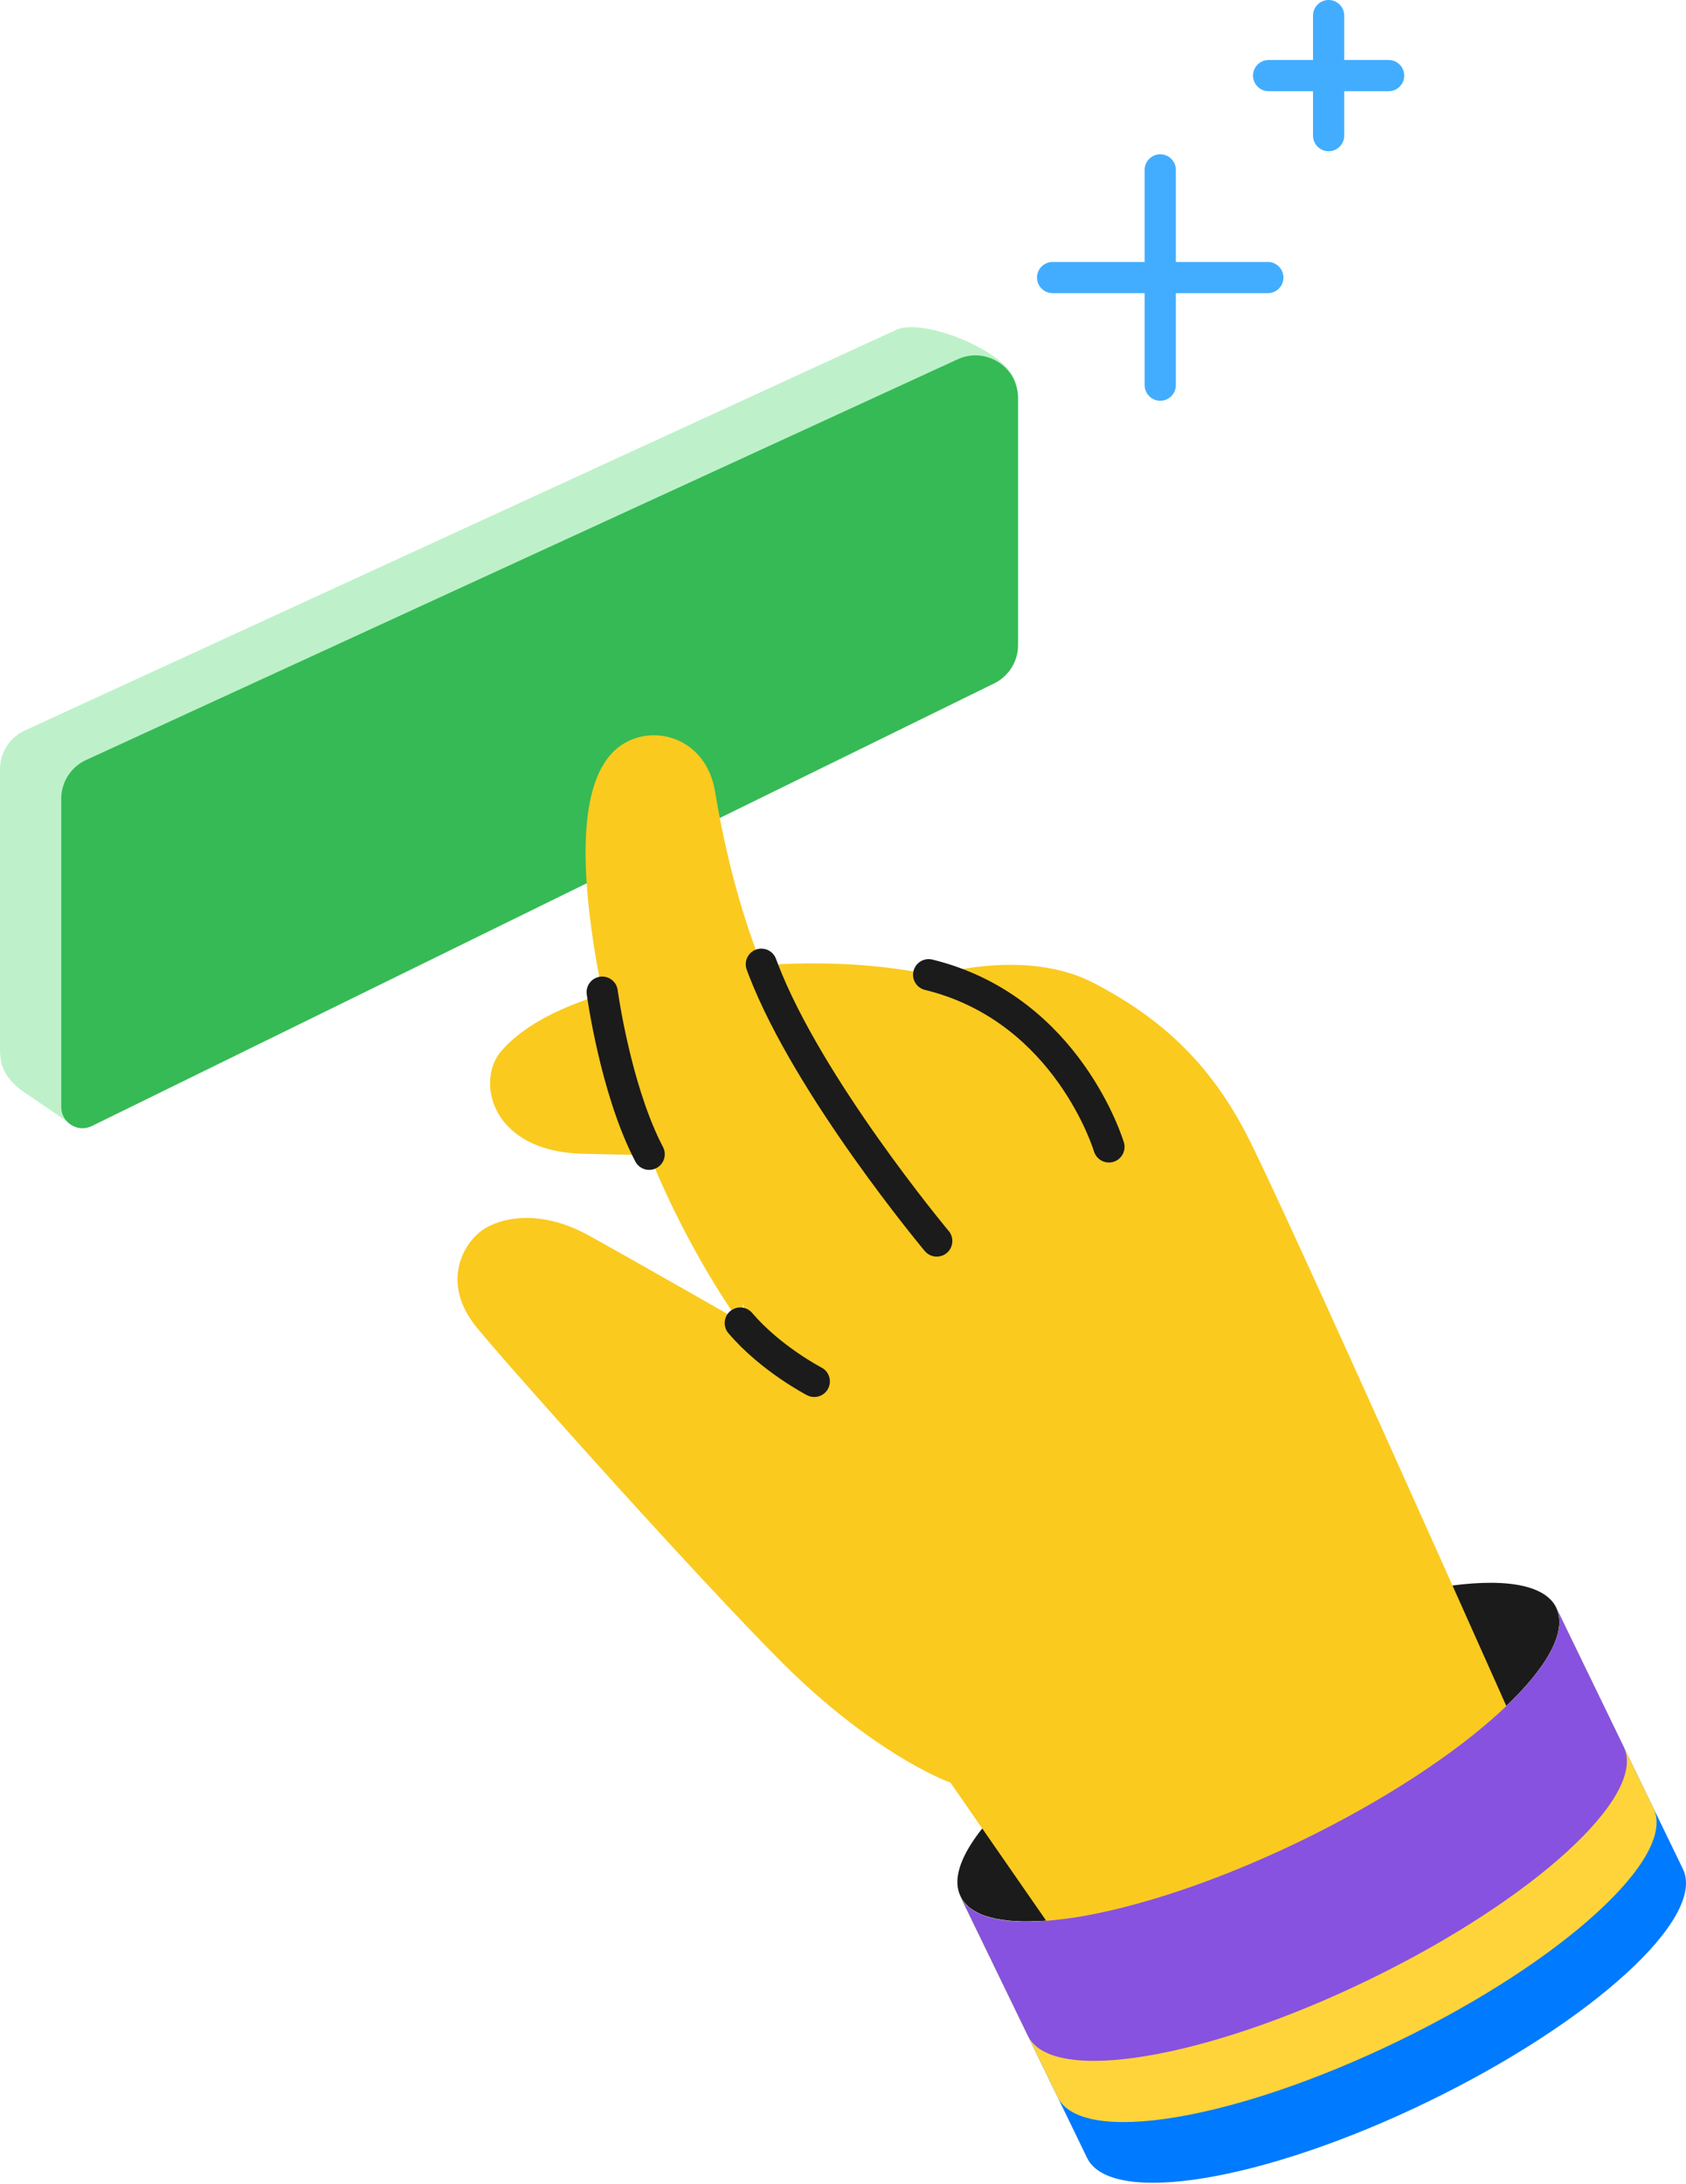 <svg width="244" height="316" viewBox="0 0 244 316" fill="none" xmlns="http://www.w3.org/2000/svg">
<path d="M165.654 55.732V24.585C165.654 23.338 166.665 22.327 167.913 22.327C169.16 22.327 170.171 23.338 170.171 24.585V55.732C170.171 56.979 169.16 57.99 167.913 57.99C166.665 57.99 165.654 56.979 165.654 55.732Z" fill="#42ADFF"/>
<path d="M183.481 37.905L183.712 37.916C184.851 38.031 185.739 38.994 185.739 40.163C185.739 41.333 184.851 42.295 183.712 42.411L183.481 42.422H152.335C151.087 42.422 150.076 41.411 150.076 40.163C150.076 38.916 151.087 37.905 152.335 37.905H183.481Z" fill="#42ADFF"/>
<path d="M190.021 19.625V2.258C190.021 1.011 191.032 0 192.28 0C193.527 0 194.538 1.011 194.538 2.258V19.625C194.538 20.873 193.527 21.884 192.28 21.884C191.032 21.884 190.021 20.873 190.021 19.625Z" fill="#42ADFF"/>
<path d="M200.965 8.683C202.213 8.683 203.223 9.693 203.223 10.941C203.223 12.188 202.213 13.199 200.965 13.199H183.598C182.351 13.199 181.34 12.188 181.34 10.941C181.34 9.693 182.351 8.683 183.598 8.683H200.965Z" fill="#42ADFF"/>
<path d="M0 111.32V151.33C0 153.607 2.17991e-05 155.93 4.428 158.677L10.5 162.815L135.022 94.613C137.136 93.574 138.483 91.423 138.483 89.074V60.358L147.012 55.84C147.012 51.34 133.82 45.837 129.727 47.717L3.596 105.7C1.401 106.703 0 108.898 0 111.311V111.32Z" fill="#BEF1CA"/>
<path d="M8.863 115.585V160.176C8.863 162.453 11.249 163.944 13.291 162.941L143.885 98.886C146 97.847 147.337 95.697 147.337 93.347V57.602C147.337 53.102 142.674 50.111 138.59 51.991L12.46 109.973C10.264 110.976 8.863 113.172 8.863 115.585Z" fill="#36BA55"/>
<path d="M146.74 259.742L155.342 277.47C155.243 277.488 155.143 277.497 155.053 277.506C154.818 277.543 154.592 277.579 154.366 277.597C154.258 277.615 154.149 277.624 154.032 277.642C153.815 277.669 153.607 277.696 153.399 277.723C152.342 277.85 151.339 277.94 150.381 277.985C150.191 277.985 150.011 278.003 149.83 278.003C149.685 278.003 149.541 278.003 149.405 278.012C149.234 278.012 149.062 278.021 148.89 278.021C148.89 278.021 148.89 278.021 148.881 278.021C148.737 278.021 148.61 278.021 148.457 278.021C148.258 278.021 148.059 278.021 147.86 278.021C147.725 278.021 147.589 278.012 147.454 278.003C147.291 278.003 147.128 277.994 146.975 277.985C146.821 277.985 146.686 277.967 146.541 277.958C146.342 277.949 146.162 277.931 145.963 277.913C145.8 277.895 145.637 277.877 145.484 277.85C145.33 277.823 145.168 277.814 145.014 277.787C144.878 277.768 144.743 277.741 144.616 277.723C144.481 277.705 144.345 277.678 144.21 277.66C144.101 277.633 143.984 277.606 143.884 277.579C143.406 277.47 142.963 277.344 142.547 277.208C142.43 277.172 142.312 277.127 142.213 277.091C141.969 276.991 141.734 276.892 141.508 276.775C141.409 276.729 141.318 276.684 141.237 276.63C141.156 276.585 141.083 276.549 141.011 276.503C140.848 276.404 140.704 276.305 140.55 276.205C140.505 276.178 140.46 276.133 140.406 276.097C140.315 276.025 140.216 275.952 140.135 275.871C140.062 275.808 139.99 275.735 139.927 275.663C139.909 275.654 139.9 275.645 139.882 275.627C139.836 275.582 139.791 275.537 139.746 275.491C139.746 275.491 139.737 275.473 139.728 275.464C139.728 275.464 139.719 275.446 139.71 275.437C139.665 275.392 139.629 275.347 139.583 275.293C139.574 275.284 139.574 275.275 139.565 275.266C139.502 275.184 139.43 275.103 139.376 275.022C139.312 274.94 139.258 274.859 139.213 274.778C139.195 274.732 139.159 274.687 139.132 274.642C139.096 274.561 139.041 274.479 139.005 274.389C137.966 272.257 138.752 269.401 141.002 266.13C142.384 264.115 144.327 261.938 146.749 259.688V259.706L146.74 259.742Z" fill="#1B1B1B"/>
<path d="M225.227 232.644L229.275 240.993C232.699 248.059 216.173 263.131 192.354 274.679C168.545 286.226 146.471 289.859 143.046 282.802L138.998 274.453C139.043 274.543 139.088 274.624 139.134 274.706C139.152 274.76 139.179 274.796 139.215 274.841C139.26 274.923 139.314 275.004 139.378 275.085C139.432 275.176 139.495 275.248 139.558 275.329C139.567 275.338 139.567 275.347 139.585 275.356C139.622 275.401 139.667 275.447 139.703 275.501C139.712 275.501 139.712 275.519 139.73 275.528C139.73 275.528 139.739 275.546 139.748 275.555C139.793 275.6 139.829 275.645 139.884 275.691C139.893 275.709 139.902 275.718 139.92 275.727C139.983 275.799 140.055 275.871 140.137 275.926C140.227 275.998 140.317 276.07 140.408 276.151C140.453 276.179 140.498 276.224 140.552 276.26C140.697 276.359 140.85 276.459 141.013 276.558C141.085 276.594 141.149 276.639 141.23 276.685C141.329 276.739 141.411 276.793 141.51 276.829C141.736 276.947 141.971 277.046 142.215 277.136C142.314 277.182 142.432 277.227 142.549 277.254C142.956 277.398 143.408 277.525 143.877 277.633C143.995 277.651 144.094 277.678 144.212 277.715C144.347 277.733 144.483 277.76 144.609 277.778C144.745 277.796 144.88 277.823 145.016 277.841C145.17 277.868 145.323 277.886 145.486 277.904C145.639 277.931 145.802 277.941 145.965 277.959C146.164 277.977 146.344 277.995 146.543 278.004C146.687 278.022 146.823 278.022 146.968 278.031C147.13 278.031 147.284 278.058 147.456 278.049C147.591 278.049 147.727 278.067 147.862 278.067C148.061 278.067 148.26 278.067 148.458 278.067C148.603 278.067 148.739 278.067 148.883 278.067C148.883 278.067 148.883 278.067 148.892 278.067C149.064 278.067 149.227 278.067 149.407 278.058C149.552 278.058 149.687 278.058 149.823 278.04C150.013 278.04 150.193 278.022 150.374 278.022C151.341 277.968 152.344 277.886 153.392 277.76C153.609 277.733 153.817 277.706 154.034 277.678C154.142 277.66 154.25 277.66 154.368 277.633C154.594 277.606 154.82 277.57 155.046 277.543C155.145 277.525 155.244 277.516 155.335 277.507C164.353 276.115 176.099 272.284 188.306 266.366C212.116 254.818 228.642 239.737 225.218 232.68V232.653L225.227 232.644Z" fill="#36BA55"/>
<path d="M225.227 232.644C226.881 236.069 223.845 241.391 217.556 247.273L213.463 239.186L210.002 232.771L208.357 229.699C217.213 228.253 223.529 229.129 225.227 232.635V232.644Z" fill="#1B1B1B"/>
<path d="M107.806 191.574C107.806 191.574 90.773 181.833 85.099 178.716C77.907 174.776 71.862 176.222 69.332 178.372C66.603 180.686 64.1 186.089 68.988 192.08C73.868 198.088 105.619 233.545 115.486 242.807C128.1 254.653 137.552 257.951 137.552 257.951L154.937 283.025L222.028 255.9C222.028 255.9 185.622 174.08 180.309 163.969C175.005 153.858 168.138 147.352 158.208 142.202C148.259 137.061 135.058 141.172 135.058 141.172C135.058 141.172 121.694 137.576 101.806 140.648C85.009 143.25 76.687 147.38 72.585 152.042C68.808 156.325 70.958 166.608 84.322 166.951C97.686 167.295 105.918 167.132 105.918 167.132L107.806 191.565V191.574Z" fill="#FACA1F"/>
<path d="M107.135 191.45C107.135 191.45 94.115 173.965 88.63 150.427C83.145 126.88 83.498 112.838 89.489 108.14C94.214 104.462 102.175 106.594 103.485 114.546C107.081 136.268 113.831 147.337 113.831 147.337L107.135 191.441V191.459V191.45Z" fill="#FACA1F"/>
<path d="M229.482 241.427L243.551 270.441C246.976 277.507 230.449 292.578 206.64 304.126C182.822 315.674 160.747 319.306 157.323 312.249L143.254 283.235C143.299 283.326 143.344 283.407 143.389 283.488C143.416 283.534 143.444 283.579 143.471 283.624C143.516 283.705 143.57 283.786 143.633 283.868C143.688 283.958 143.751 284.03 143.823 284.112C143.823 284.121 143.832 284.13 143.841 284.139C143.877 284.184 143.922 284.229 143.968 284.283C143.968 284.283 143.977 284.302 143.986 284.311C143.986 284.311 143.995 284.329 144.004 284.338C144.049 284.383 144.085 284.428 144.139 284.473C144.148 284.491 144.157 284.5 144.185 284.509C144.248 284.582 144.32 284.654 144.392 284.708C144.483 284.78 144.573 284.853 144.663 284.934C144.709 284.97 144.763 285.006 144.808 285.043C144.962 285.151 145.106 285.241 145.269 285.341C145.341 285.377 145.413 285.422 145.486 285.467C145.585 285.521 145.666 285.576 145.766 285.612C145.992 285.729 146.227 285.829 146.471 285.919C146.579 285.964 146.687 286.009 146.805 286.036C147.212 286.181 147.663 286.307 148.142 286.416C148.251 286.434 148.35 286.461 148.467 286.497C148.603 286.515 148.739 286.542 148.874 286.561C149.001 286.579 149.136 286.606 149.272 286.624C149.425 286.651 149.579 286.678 149.742 286.687C149.895 286.714 150.058 286.723 150.22 286.741C150.419 286.759 150.6 286.777 150.799 286.786C150.943 286.804 151.088 286.804 151.223 286.813C151.386 286.813 151.549 286.841 151.711 286.832C151.847 286.832 151.982 286.85 152.118 286.85C152.317 286.85 152.516 286.85 152.714 286.85C152.859 286.85 152.994 286.85 153.139 286.85H153.148C153.32 286.85 153.491 286.85 153.663 286.841C153.808 286.841 153.943 286.841 154.088 286.823C154.269 286.823 154.449 286.804 154.639 286.804C155.597 286.75 156.609 286.669 157.648 286.542C157.865 286.515 158.073 286.488 158.289 286.461C158.398 286.443 158.506 286.434 158.624 286.416C158.85 286.389 159.075 286.353 159.31 286.326C159.401 286.308 159.5 286.298 159.591 286.289C168.608 284.898 180.364 281.067 192.562 275.148C216.381 263.601 232.898 248.52 229.482 241.463V241.436V241.427Z" fill="#007AFF"/>
<path d="M225.227 232.644L239.295 261.658C242.72 268.724 226.194 283.796 202.375 295.343C178.566 306.891 156.491 310.524 153.067 303.467L138.998 274.453C139.043 274.543 139.088 274.624 139.134 274.706C139.152 274.76 139.179 274.796 139.215 274.841C139.26 274.923 139.314 275.004 139.378 275.085C139.432 275.176 139.495 275.248 139.558 275.329C139.567 275.338 139.567 275.347 139.585 275.356C139.622 275.401 139.667 275.447 139.703 275.501C139.712 275.501 139.712 275.519 139.73 275.528C139.73 275.528 139.739 275.546 139.748 275.555C139.793 275.6 139.829 275.645 139.884 275.691C139.893 275.709 139.902 275.718 139.92 275.727C139.983 275.799 140.055 275.871 140.137 275.926C140.227 275.998 140.317 276.07 140.408 276.151C140.453 276.179 140.498 276.224 140.552 276.26C140.697 276.359 140.85 276.459 141.013 276.558C141.085 276.594 141.149 276.639 141.23 276.685C141.329 276.739 141.411 276.793 141.51 276.829C141.736 276.947 141.971 277.046 142.215 277.136C142.323 277.182 142.432 277.227 142.549 277.254C142.956 277.398 143.408 277.525 143.877 277.633C143.995 277.651 144.094 277.678 144.212 277.715C144.347 277.733 144.483 277.76 144.609 277.778C144.745 277.796 144.88 277.823 145.016 277.841C145.17 277.868 145.323 277.895 145.486 277.904C145.639 277.931 145.802 277.941 145.965 277.959C146.164 277.977 146.344 277.995 146.543 278.004C146.687 278.022 146.823 278.022 146.968 278.031C147.13 278.031 147.284 278.058 147.456 278.049C147.591 278.049 147.727 278.067 147.862 278.067C148.061 278.067 148.26 278.067 148.458 278.067C148.603 278.067 148.739 278.067 148.883 278.067C148.883 278.067 148.883 278.067 148.892 278.067C149.064 278.067 149.227 278.067 149.407 278.058C149.552 278.058 149.687 278.058 149.823 278.04C150.013 278.04 150.193 278.022 150.374 278.022C151.341 277.968 152.344 277.886 153.392 277.76C153.609 277.733 153.817 277.706 154.034 277.678C154.142 277.66 154.25 277.66 154.368 277.633C154.594 277.606 154.82 277.57 155.046 277.543C155.145 277.525 155.244 277.516 155.335 277.507C164.353 276.115 176.099 272.284 188.306 266.366C212.116 254.818 228.642 239.737 225.218 232.68V232.653L225.227 232.644Z" fill="#FFD43A"/>
<path d="M225.227 232.644L234.994 252.803C238.428 259.869 221.892 274.941 198.083 286.488C174.274 298.036 152.199 301.669 148.775 294.603L138.998 274.444C139.043 274.534 139.088 274.615 139.134 274.697C139.152 274.751 139.179 274.787 139.215 274.832C139.26 274.914 139.314 274.995 139.378 275.076C139.432 275.167 139.495 275.239 139.558 275.32C139.567 275.329 139.567 275.338 139.585 275.347C139.622 275.392 139.667 275.438 139.703 275.492C139.712 275.492 139.712 275.51 139.73 275.519C139.73 275.519 139.739 275.537 139.748 275.546C139.793 275.591 139.829 275.636 139.884 275.682C139.893 275.7 139.902 275.709 139.92 275.718C139.983 275.79 140.055 275.862 140.137 275.916C140.227 275.989 140.317 276.061 140.408 276.142C140.453 276.169 140.498 276.215 140.552 276.251C140.697 276.35 140.85 276.45 141.013 276.549C141.085 276.585 141.149 276.63 141.23 276.676C141.329 276.73 141.411 276.784 141.51 276.82C141.736 276.938 141.971 277.037 142.215 277.127C142.323 277.172 142.432 277.218 142.549 277.245C142.956 277.389 143.408 277.516 143.877 277.624C143.995 277.642 144.094 277.669 144.212 277.706C144.347 277.724 144.483 277.751 144.609 277.769C144.745 277.787 144.88 277.814 145.016 277.832C145.17 277.859 145.323 277.886 145.486 277.895C145.639 277.922 145.802 277.931 145.965 277.95C146.164 277.968 146.344 277.986 146.543 277.995C146.687 278.013 146.823 278.013 146.968 278.022C147.13 278.022 147.284 278.049 147.456 278.04C147.591 278.04 147.727 278.058 147.862 278.058C148.061 278.058 148.26 278.058 148.459 278.058C148.603 278.058 148.739 278.058 148.883 278.058C148.883 278.058 148.883 278.058 148.892 278.058C149.064 278.058 149.227 278.058 149.407 278.049C149.552 278.049 149.687 278.049 149.823 278.031C150.013 278.031 150.193 278.013 150.374 278.013C151.341 277.959 152.344 277.877 153.392 277.751C153.609 277.724 153.817 277.697 154.034 277.669C154.142 277.651 154.25 277.651 154.368 277.624C154.594 277.597 154.82 277.561 155.046 277.534C155.145 277.516 155.244 277.507 155.335 277.498C164.353 276.106 176.099 272.275 188.306 266.357C212.116 254.809 228.642 239.728 225.218 232.671V232.644H225.227Z" fill="#8752DF"/>
<path d="M105.673 189.729C106.624 188.921 108.049 189.037 108.857 189.987C110.88 192.367 113.381 194.348 115.419 195.749C116.43 196.445 117.309 196.985 117.93 197.349C118.24 197.531 118.485 197.669 118.649 197.758C118.731 197.803 118.793 197.836 118.832 197.857C118.852 197.867 118.866 197.874 118.874 197.879C118.878 197.881 118.88 197.883 118.882 197.883H118.88C119.988 198.456 120.423 199.819 119.85 200.927C119.277 202.035 117.913 202.468 116.805 201.895H116.803L116.802 201.893C116.8 201.893 116.798 201.892 116.796 201.89C116.791 201.888 116.784 201.884 116.776 201.88C116.76 201.871 116.737 201.86 116.71 201.846C116.654 201.816 116.576 201.774 116.477 201.72C116.279 201.611 115.997 201.452 115.647 201.247C114.949 200.838 113.975 200.239 112.859 199.472C110.644 197.948 107.792 195.709 105.414 192.912C104.607 191.962 104.723 190.537 105.673 189.729Z" fill="#1B1B1B"/>
<path d="M86.85 141.329C88.085 141.162 89.222 142.028 89.39 143.264V143.266C89.39 143.266 89.391 143.268 89.391 143.27C89.392 143.275 89.393 143.284 89.394 143.296C89.398 143.32 89.403 143.358 89.41 143.407C89.424 143.506 89.446 143.656 89.476 143.851C89.536 144.241 89.627 144.814 89.752 145.532C90.001 146.969 90.385 148.984 90.917 151.283C91.924 155.63 93.435 160.86 95.523 165.135L95.948 165.977L96.045 166.187C96.471 167.25 96.03 168.483 94.993 169.025C93.957 169.568 92.693 169.226 92.062 168.271L91.945 168.071L91.471 167.135C89.151 162.389 87.548 156.761 86.516 152.302C85.96 149.905 85.56 147.806 85.299 146.304C85.169 145.554 85.074 144.95 85.01 144.532C84.978 144.324 84.954 144.161 84.938 144.049C84.93 143.993 84.923 143.95 84.919 143.92C84.917 143.905 84.916 143.893 84.915 143.884C84.914 143.881 84.913 143.878 84.913 143.875V143.871L87.151 143.567C85.038 143.853 84.92 143.868 84.913 143.869C84.746 142.633 85.614 141.496 86.85 141.329Z" fill="#1B1B1B"/>
<path d="M137.298 178.127C138.098 179.084 137.971 180.509 137.015 181.309C136.058 182.109 134.633 181.982 133.832 181.026L137.298 178.127ZM109.404 137.409C110.502 137.006 111.713 137.508 112.214 138.538L112.303 138.75L112.6 139.537C115.757 147.712 121.74 157.154 127.1 164.733C129.85 168.621 132.404 171.975 134.27 174.357C135.202 175.547 135.963 176.493 136.488 177.14C136.751 177.463 136.954 177.712 137.092 177.879C137.16 177.962 137.212 178.025 137.247 178.067C137.264 178.087 137.277 178.103 137.286 178.113C137.289 178.118 137.293 178.121 137.295 178.124L137.298 178.127L133.831 181.024C133.83 181.023 133.829 181.021 133.828 181.019C133.825 181.016 133.821 181.012 133.816 181.006C133.806 180.994 133.791 180.976 133.772 180.953C133.735 180.908 133.678 180.841 133.606 180.753C133.462 180.578 133.251 180.32 132.981 179.988C132.441 179.323 131.664 178.357 130.714 177.145C128.813 174.72 126.214 171.305 123.412 167.343C118.016 159.713 111.753 149.888 108.38 141.15L108.063 140.308L107.994 140.087C107.71 138.978 108.307 137.813 109.404 137.409Z" fill="#1B1B1B"/>
<path d="M160.582 165.928L162.651 165.315C163.006 166.511 162.324 167.769 161.129 168.125C159.933 168.48 158.676 167.798 158.321 166.602L158.311 166.575C158.303 166.547 158.287 166.501 158.267 166.438C158.225 166.311 158.159 166.115 158.067 165.86C157.881 165.35 157.591 164.6 157.18 163.679C156.355 161.833 155.053 159.317 153.156 156.657C149.48 151.504 143.634 145.897 134.734 143.467L133.863 143.243L133.641 143.176C132.562 142.794 131.926 141.648 132.204 140.512C132.481 139.375 133.573 138.652 134.707 138.809L134.935 138.852L135.931 139.111C146.114 141.891 152.752 148.312 156.833 154.034C158.941 156.988 160.385 159.779 161.304 161.836C161.764 162.866 162.095 163.717 162.314 164.319C162.423 164.621 162.505 164.86 162.56 165.029C162.588 165.113 162.608 165.18 162.623 165.228C162.631 165.252 162.637 165.272 162.642 165.286C162.644 165.293 162.645 165.3 162.646 165.305C162.647 165.307 162.649 165.309 162.65 165.311V165.314C162.642 165.317 162.521 165.352 160.582 165.928ZM160.485 165.959C160.387 165.988 160.294 166.016 160.205 166.042L160.582 165.928C160.55 165.938 160.518 165.949 160.485 165.959Z" fill="#1B1B1B"/>
</svg>
